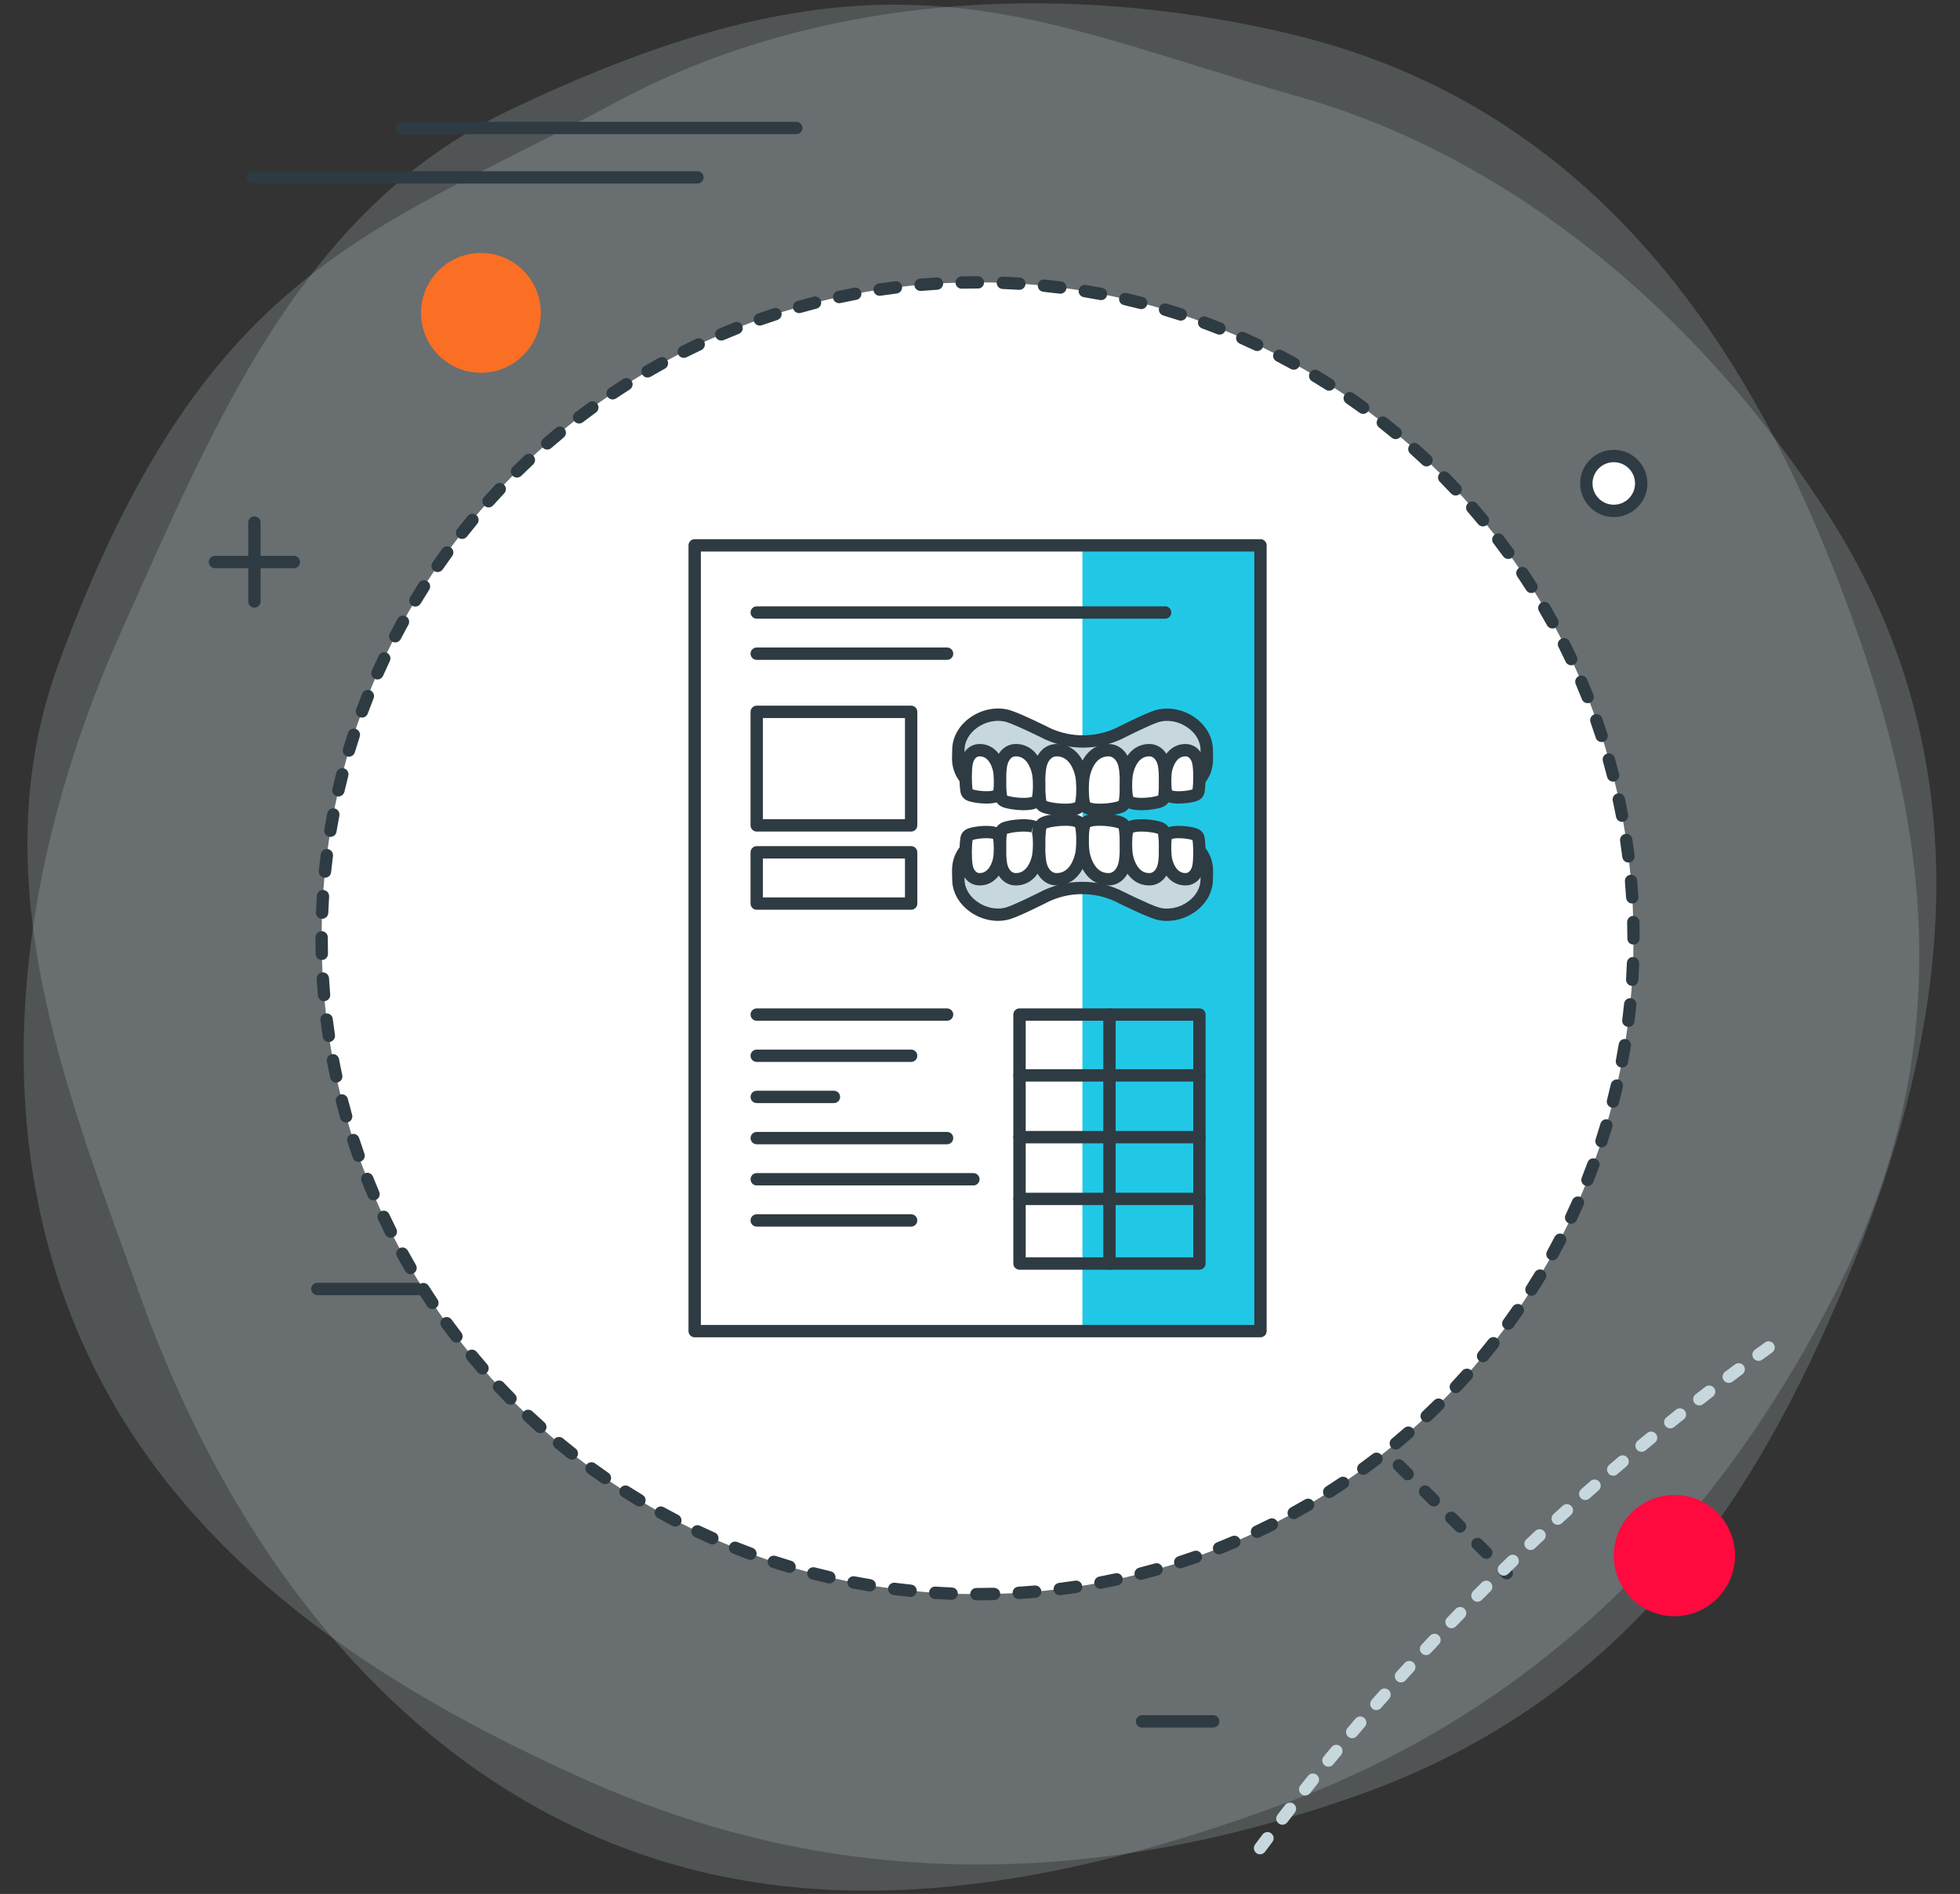 <?xml version="1.0" encoding="utf-8"?>
<!-- Generator: Adobe Illustrator 22.0.0, SVG Export Plug-In . SVG Version: 6.00 Build 0)  -->
<svg version="1.1" id="Vrstva_1" xmlns="http://www.w3.org/2000/svg" xmlns:xlink="http://www.w3.org/1999/xlink" x="0px" y="0px"
	 viewBox="0 0 238 230" style="enable-background:new 0 0 238 230;" xml:space="preserve">
<rect x="0" y="0" width="238" height="230" fill="#333333" stroke="none"/>
<g>
	<g>
		<g style="opacity:0.201;">
			<g>
				<path style="fill-rule:evenodd;clip-rule:evenodd;fill:#C6D8DE;" d="M223.606,155.528
					c16.023-32.264,9.111-61.657-1.828-88.596c-12.204-30.051-31.752-54.836-64.941-62.767
					c-29.974-7.163-59.383-3.89-81.689,8.069C44.594,28.614,24.807,32.611,7.169,80.432
					c-9.639,26.131,0.812,51.973,10.152,77.749c11.18,30.861,31.21,56.306,59.256,66.539
					c25.45,9.287,52.667,4.098,78.711-5.452C186.684,207.759,208.75,185.438,223.606,155.528z"/>
			</g>
		</g>
		<g style="opacity:0.201;">
			<g>
				<path style="fill-rule:evenodd;clip-rule:evenodd;fill:#C6D8DE;" d="M164.84,218.028
					c33.96-12.018,49.45-37.94,60.339-64.897c12.147-30.076,15.357-61.478-2.958-90.269
					c-16.542-26.002-39.941-44.118-64.283-51.053C124.6,2.314,107.608-8.584,61.664,13.483
					C36.558,25.542,26.081,51.373,14.851,76.384c-13.447,29.944-16.768,62.155-3.749,89.022
					c11.815,24.378,34.974,39.592,60.319,50.858C101.98,229.844,133.358,229.17,164.84,218.028z"/>
			</g>
		</g>
		<g>
			<g>
				<path style="fill-rule:evenodd;clip-rule:evenodd;fill:#FA6F23;" d="M58.398,45.267c4.014,0,7.272-3.26,7.272-7.273
					c0-4.015-3.259-7.274-7.272-7.274c-4.016,0-7.274,3.26-7.274,7.274C51.123,42.007,54.382,45.267,58.398,45.267
					z"/>
			</g>
		</g>
		<g>
			<g>
				<path style="fill-rule:evenodd;clip-rule:evenodd;fill:#FF093E;" d="M203.321,196.271c4.064,0,7.362-3.299,7.362-7.362
					c0-4.064-3.298-7.362-7.362-7.362c-4.064,0-7.361,3.299-7.361,7.362
					C195.959,192.973,199.257,196.271,203.321,196.271z"/>
			</g>
		</g>
		<g>
			<g>
				<path style="fill-rule:evenodd;clip-rule:evenodd;fill:#FFFFFF;" d="M195.959,62.042c1.839,0,3.331-1.493,3.331-3.333
					c0-1.838-1.492-3.332-3.331-3.332c-1.84,0-3.332,1.494-3.332,3.332C192.627,60.549,194.119,62.042,195.959,62.042z"
					/>
			</g>
		</g>
		<g>
			<g>
				<path style="fill:#2E3B42;" d="M195.959,54.627c2.25,0,4.081,1.831,4.081,4.082c0,2.252-1.831,4.083-4.081,4.083
					c-2.251,0-4.082-1.831-4.082-4.083C191.877,56.458,193.708,54.627,195.959,54.627z M195.959,61.292
					c1.423,0,2.581-1.159,2.581-2.583c0-1.424-1.158-2.582-2.581-2.582c-1.424,0-2.582,1.158-2.582,2.582
					C193.377,60.133,194.536,61.292,195.959,61.292z"/>
			</g>
		</g>
		<g>
			<g>
				<path style="fill:#2E3B42;" d="M38.539,155.78h23.951c0.414,0,0.75,0.336,0.75,0.75c0,0.414-0.336,0.75-0.75,0.75
					H38.539c-0.414,0-0.75-0.336-0.75-0.75C37.789,156.116,38.125,155.78,38.539,155.78z"/>
			</g>
		</g>
		<g>
			<g>
				<path style="fill:#2E3B42;" d="M30.683,20.792h54c0.414,0,0.75,0.336,0.75,0.75c0,0.414-0.336,0.75-0.75,0.75h-54
					c-0.414,0-0.75-0.336-0.75-0.75C29.933,21.128,30.269,20.792,30.683,20.792z"/>
			</g>
		</g>
		<g>
			<g>
				<path style="fill:#2E3B42;" d="M48.683,14.792h48c0.414,0,0.75,0.336,0.75,0.75c0,0.414-0.336,0.75-0.75,0.75h-48
					c-0.414,0-0.75-0.336-0.75-0.75C47.933,15.128,48.269,14.792,48.683,14.792z"/>
			</g>
		</g>
		<g>
			<g>
				<path style="fill:#2E3B42;" d="M138.683,208.292h8.632c0.414,0,0.75,0.336,0.75,0.75c0,0.414-0.336,0.75-0.75,0.75h-8.632
					c-0.414,0-0.75-0.336-0.75-0.75C137.933,208.628,138.269,208.292,138.683,208.292z"/>
			</g>
		</g>
		<g>
			<path style="fill:#2E3B42;" d="M35.683,67.5h-4.04v-4.041c0-0.414-0.336-0.75-0.75-0.75s-0.75,0.336-0.75,0.75v4.041H26.1
				c-0.414,0-0.75,0.336-0.75,0.75c0,0.414,0.336,0.75,0.75,0.75h4.043v4.042c0,0.414,0.336,0.75,0.75,0.75
				s0.75-0.336,0.75-0.75v-4.042h4.04c0.414,0,0.75-0.336,0.75-0.75C36.433,67.836,36.097,67.5,35.683,67.5z"/>
		</g>
		<g>
			<path style="fill:#2E3B42;" d="M182.431,191.578l-0.367-0.367c-0.293-0.293-0.293-0.768,0-1.061s0.768-0.293,1.061,0
				l0.367,0.367c0.293,0.293,0.293,0.768,0,1.06c-0.146,0.146-0.338,0.22-0.53,0.22
				C182.769,191.798,182.578,191.725,182.431,191.578z M179.943,189.09l-1.06-1.061c-0.293-0.293-0.293-0.768,0-1.06
				c0.293-0.293,0.767-0.293,1.06,0l1.061,1.06c0.293,0.293,0.293,0.768,0,1.061
				c-0.146,0.146-0.338,0.22-0.53,0.22C180.281,189.31,180.09,189.236,179.943,189.09z M176.762,185.907
				l-1.061-1.06c-0.293-0.293-0.293-0.768,0-1.06c0.293-0.293,0.768-0.293,1.061,0l1.06,1.06
				c0.293,0.293,0.293,0.768,0,1.06c-0.146,0.146-0.338,0.22-0.53,0.22
				C177.1,186.127,176.908,186.054,176.762,185.907z M173.58,182.726l-1.06-1.06c-0.293-0.293-0.293-0.768,0-1.061
				s0.768-0.293,1.06,0l1.061,1.061c0.293,0.293,0.293,0.767,0,1.06c-0.146,0.146-0.338,0.22-0.53,0.22
				S173.726,182.872,173.58,182.726z M170.397,179.544l-1.06-1.062c-0.293-0.293-0.293-0.768,0-1.06
				c0.294-0.293,0.768-0.293,1.06,0l1.061,1.062c0.293,0.293,0.293,0.769,0,1.061
				c-0.146,0.146-0.339,0.22-0.53,0.22C170.735,179.764,170.544,179.69,170.397,179.544z"/>
		</g>
		<g>
			<g>
				<path style="fill:#C6D8DE;" d="M152.559,225.035c-0.332-0.247-0.401-0.717-0.155-1.05l0.9-1.205
					c0.248-0.33,0.717-0.399,1.05-0.149c0.331,0.249,0.399,0.719,0.149,1.05l-0.895,1.199
					c-0.147,0.198-0.374,0.303-0.604,0.303C152.85,225.183,152.694,225.135,152.559,225.035z M155.262,221.436
					c-0.328-0.252-0.39-0.724-0.138-1.052l0.919-1.19c0.252-0.326,0.724-0.386,1.053-0.133
					c0.327,0.254,0.387,0.725,0.133,1.053l-0.915,1.185c-0.147,0.192-0.37,0.293-0.596,0.293
					C155.558,221.591,155.398,221.54,155.262,221.436z M158.021,217.881c-0.325-0.258-0.379-0.73-0.122-1.054
					l0.938-1.177c0.261-0.324,0.733-0.375,1.055-0.115c0.322,0.259,0.374,0.731,0.115,1.055l-0.933,1.169
					c-0.148,0.186-0.367,0.284-0.589,0.284C158.323,218.043,158.159,217.99,158.021,217.881z M160.838,214.37
					c-0.32-0.263-0.367-0.735-0.104-1.056l0.956-1.16c0.266-0.319,0.737-0.363,1.057-0.1
					c0.318,0.265,0.363,0.737,0.1,1.057l-0.952,1.154c-0.148,0.181-0.363,0.275-0.58,0.275
					C161.145,214.54,160.977,214.484,160.838,214.37z M163.71,210.905c-0.316-0.268-0.355-0.74-0.088-1.057
					c0.324-0.384,0.649-0.766,0.976-1.146c0.27-0.314,0.742-0.35,1.058-0.081
					c0.315,0.27,0.351,0.743,0.081,1.058c-0.324,0.378-0.647,0.758-0.97,1.138
					c-0.148,0.176-0.359,0.266-0.572,0.266C164.022,211.083,163.85,211.024,163.71,210.905z M166.636,207.486
					c-0.311-0.273-0.343-0.747-0.07-1.059c0.33-0.377,0.661-0.755,0.995-1.13
					c0.273-0.31,0.749-0.337,1.059-0.062c0.31,0.274,0.338,0.749,0.062,1.059
					c-0.33,0.373-0.659,0.747-0.987,1.122c-0.148,0.169-0.356,0.256-0.565,0.256
					C166.954,207.671,166.778,207.609,166.636,207.486z M169.616,204.114c-0.307-0.277-0.331-0.752-0.054-1.06
					c0.336-0.372,0.673-0.743,1.012-1.114c0.279-0.304,0.753-0.324,1.06-0.047
					c0.305,0.28,0.326,0.755,0.047,1.06c-0.337,0.367-0.672,0.736-1.006,1.107
					c-0.148,0.164-0.351,0.247-0.557,0.247C169.939,204.308,169.76,204.244,169.616,204.114z M172.651,200.791
					c-0.303-0.282-0.319-0.757-0.036-1.06l1.028-1.097c0.286-0.302,0.76-0.316,1.061-0.031
					c0.302,0.285,0.315,0.76,0.031,1.061l-1.023,1.091c-0.148,0.158-0.349,0.238-0.549,0.238
					C172.979,200.993,172.796,200.927,172.651,200.791z M175.74,197.517c-0.299-0.287-0.309-0.762-0.021-1.06
					c0.348-0.362,0.696-0.724,1.048-1.082c0.289-0.297,0.766-0.301,1.061-0.012c0.296,0.29,0.302,0.765,0.012,1.06
					c-0.348,0.356-0.694,0.714-1.04,1.072c-0.146,0.153-0.344,0.231-0.54,0.231
					C176.072,197.727,175.885,197.657,175.74,197.517z M178.878,194.293c-0.293-0.293-0.295-0.768-0.003-1.062
					l1.063-1.063c0.293-0.292,0.767-0.289,1.062,0.003c0.292,0.294,0.29,0.769-0.003,1.062l-1.058,1.058
					c-0.147,0.146-0.34,0.221-0.532,0.221C179.216,194.511,179.024,194.439,178.878,194.293z M182.067,191.118
					c-0.288-0.298-0.282-0.772,0.015-1.062l1.079-1.045c0.297-0.287,0.771-0.28,1.06,0.018
					c0.288,0.298,0.28,0.772-0.018,1.061l-1.075,1.043c-0.146,0.142-0.335,0.212-0.523,0.212
					C182.41,191.345,182.215,191.269,182.067,191.118z M185.308,187.995c-0.284-0.301-0.271-0.776,0.031-1.06
					l1.097-1.028c0.302-0.283,0.777-0.267,1.06,0.036c0.283,0.303,0.267,0.777-0.036,1.06l-1.091,1.024
					c-0.144,0.137-0.33,0.204-0.515,0.204C185.655,188.231,185.456,188.151,185.308,187.995z M188.597,184.925
					c-0.279-0.307-0.258-0.78,0.048-1.06l1.113-1.011c0.308-0.277,0.782-0.257,1.059,0.053
					c0.278,0.307,0.255,0.781-0.053,1.059l-1.107,1.007c-0.145,0.132-0.325,0.196-0.506,0.196
					C188.948,185.169,188.745,185.087,188.597,184.925z M191.935,181.907c-0.274-0.31-0.246-0.784,0.065-1.058
					l1.129-0.994c0.311-0.272,0.784-0.241,1.059,0.07c0.272,0.311,0.241,0.785-0.07,1.059l-1.123,0.988
					c-0.143,0.126-0.32,0.189-0.497,0.189C192.29,182.16,192.084,182.074,191.935,181.907z M195.321,178.944
					c-0.27-0.315-0.233-0.788,0.082-1.057l1.143-0.976c0.314-0.266,0.788-0.229,1.058,0.087
					c0.268,0.315,0.229,0.789-0.087,1.058l-1.14,0.97c-0.141,0.121-0.315,0.181-0.487,0.181
					C195.679,179.206,195.469,179.117,195.321,178.944z M198.755,176.033c-0.265-0.318-0.221-0.791,0.099-1.056
					l1.16-0.958c0.319-0.261,0.791-0.216,1.056,0.104c0.263,0.32,0.216,0.793-0.104,1.056l-1.154,0.952
					c-0.14,0.116-0.31,0.173-0.478,0.173C199.117,176.305,198.903,176.212,198.755,176.033z M202.233,173.18
					c-0.26-0.322-0.209-0.795,0.114-1.054l1.175-0.94c0.323-0.257,0.795-0.204,1.054,0.12
					c0.258,0.324,0.204,0.796-0.12,1.054l-1.169,0.934c-0.138,0.112-0.305,0.166-0.47,0.166
					C202.599,173.46,202.381,173.364,202.233,173.18z M205.757,170.38c-0.255-0.327-0.195-0.798,0.132-1.052
					c0.396-0.308,0.792-0.614,1.191-0.921c0.327-0.251,0.798-0.188,1.052,0.14
					c0.252,0.328,0.189,0.799-0.14,1.052l-1.184,0.913c-0.137,0.106-0.299,0.158-0.459,0.158
					C206.126,170.67,205.904,170.57,205.757,170.38z M209.323,167.639c-0.249-0.331-0.183-0.801,0.148-1.05
					c0.4-0.303,0.803-0.604,1.205-0.902c0.334-0.247,0.803-0.177,1.05,0.155c0.246,0.333,0.177,0.803-0.155,1.05
					c-0.4,0.297-0.799,0.596-1.197,0.895c-0.135,0.102-0.294,0.151-0.45,0.151
					C209.696,167.938,209.471,167.834,209.323,167.639z M212.933,164.955c-0.244-0.335-0.17-0.805,0.165-1.048
					l1.218-0.881c0.338-0.243,0.806-0.165,1.047,0.17c0.242,0.336,0.166,0.805-0.17,1.047l-1.212,0.877
					c-0.134,0.097-0.288,0.144-0.44,0.144C213.308,165.264,213.08,165.156,212.933,164.955z"/>
			</g>
		</g>
	</g>
	<g>
		<g>
			<g>
				<path style="fill-rule:evenodd;clip-rule:evenodd;fill:#FFFFFF;" d="M118.705,193.589
					c43.959,0,79.65-35.691,79.65-79.65c0-43.961-35.691-79.652-79.65-79.652
					c-43.961,0-79.651,35.691-79.651,79.652C39.054,157.898,74.744,193.589,118.705,193.589z"/>
			</g>
			<g>
				<path style="fill:#2E3B42;" d="M118.706,194.339h-0.143c-0.414,0-0.75-0.336-0.75-0.75s0.336-0.75,0.75-0.75h0.143
					c0.664,0,1.324-0.008,1.983-0.024c0.42,0.019,0.758,0.317,0.769,0.731c0.01,0.414-0.317,0.758-0.731,0.769
					C120.055,194.331,119.381,194.339,118.706,194.339z M115.562,194.277c-0.01,0-0.02,0-0.03-0.001
					c-0.674-0.026-1.347-0.06-2.017-0.103c-0.414-0.025-0.727-0.382-0.701-0.795
					c0.026-0.413,0.377-0.751,0.796-0.701c0.658,0.041,1.319,0.075,1.981,0.102
					c0.414,0.016,0.736,0.364,0.72,0.778C116.295,193.961,115.962,194.277,115.562,194.277z M123.704,194.185
					c-0.393,0-0.724-0.307-0.748-0.704c-0.025-0.413,0.29-0.769,0.703-0.795c0.66-0.04,1.319-0.09,1.977-0.146
					c0.412-0.034,0.775,0.271,0.811,0.683s-0.27,0.775-0.683,0.811c-0.669,0.059-1.34,0.108-2.014,0.15
					C123.735,194.185,123.72,194.185,123.704,194.185z M110.573,193.928c-0.025,0-0.051-0.001-0.077-0.004
					c-0.672-0.068-1.341-0.144-2.007-0.23c-0.411-0.053-0.702-0.428-0.649-0.839
					c0.052-0.412,0.428-0.7,0.839-0.649c0.654,0.083,1.31,0.159,1.969,0.226
					c0.412,0.042,0.712,0.409,0.67,0.821C111.279,193.64,110.954,193.928,110.573,193.928z M128.685,193.719
					c-0.373,0-0.695-0.277-0.743-0.657c-0.052-0.41,0.24-0.785,0.651-0.837c0.656-0.082,1.312-0.172,1.963-0.271
					c0.411-0.066,0.792,0.22,0.854,0.629c0.062,0.409-0.22,0.792-0.629,0.854c-0.665,0.101-1.332,0.192-2.002,0.276
					C128.747,193.717,128.716,193.719,128.685,193.719z M105.614,193.266c-0.041,0-0.082-0.003-0.123-0.01
					c-0.665-0.11-1.328-0.229-1.988-0.355c-0.407-0.077-0.674-0.471-0.596-0.877
					c0.078-0.407,0.474-0.678,0.877-0.596c0.648,0.123,1.299,0.239,1.952,0.348
					c0.409,0.068,0.685,0.454,0.617,0.863C106.293,193.006,105.975,193.266,105.614,193.266z M133.625,192.941
					c-0.352,0-0.667-0.25-0.735-0.609c-0.078-0.407,0.19-0.8,0.596-0.877c0.65-0.124,1.298-0.256,1.943-0.396
					c0.406-0.079,0.805,0.17,0.892,0.575s-0.17,0.804-0.575,0.892c-0.657,0.142-1.316,0.275-1.978,0.401
					C133.719,192.938,133.672,192.941,133.625,192.941z M100.707,192.293c-0.056,0-0.113-0.006-0.17-0.019
					c-0.657-0.152-1.31-0.312-1.961-0.479c-0.401-0.103-0.643-0.513-0.54-0.913
					c0.103-0.402,0.512-0.639,0.914-0.54c0.639,0.165,1.282,0.321,1.927,0.472c0.403,0.094,0.654,0.497,0.56,0.9
					C101.357,192.06,101.048,192.293,100.707,192.293z M138.508,191.853c-0.334,0-0.639-0.225-0.726-0.564
					c-0.102-0.401,0.139-0.81,0.54-0.913c0.642-0.164,1.28-0.337,1.913-0.517
					c0.402-0.112,0.814,0.119,0.927,0.517c0.113,0.398-0.118,0.814-0.517,0.927
					c-0.646,0.184-1.297,0.358-1.95,0.526C138.633,191.846,138.57,191.853,138.508,191.853z M95.872,191.012
					c-0.071,0-0.144-0.01-0.215-0.031c-0.646-0.193-1.289-0.395-1.928-0.604c-0.394-0.129-0.609-0.552-0.48-0.946
					c0.129-0.394,0.554-0.607,0.946-0.479c0.627,0.205,1.258,0.402,1.892,0.592
					c0.397,0.119,0.623,0.537,0.504,0.934C96.493,190.802,96.195,191.012,95.872,191.012z M143.314,190.458
					c-0.316,0-0.61-0.201-0.713-0.519c-0.128-0.394,0.087-0.816,0.481-0.944c0.632-0.205,1.259-0.418,1.883-0.639
					c0.393-0.138,0.819,0.067,0.957,0.457c0.138,0.391-0.066,0.819-0.457,0.957c-0.636,0.225-1.276,0.441-1.92,0.65
					C143.468,190.446,143.39,190.458,143.314,190.458z M91.127,189.428c-0.086,0-0.174-0.015-0.26-0.047
					c-0.632-0.233-1.261-0.475-1.886-0.725c-0.385-0.153-0.572-0.59-0.419-0.975
					c0.154-0.384,0.592-0.574,0.975-0.418c0.613,0.244,1.23,0.481,1.851,0.711
					c0.388,0.144,0.587,0.575,0.443,0.963C91.718,189.24,91.432,189.428,91.127,189.428z M148.033,188.757
					c-0.298,0-0.58-0.179-0.697-0.474c-0.152-0.385,0.035-0.82,0.421-0.974c0.616-0.244,1.23-0.497,1.838-0.757
					c0.379-0.158,0.821,0.015,0.984,0.397c0.162,0.381-0.016,0.821-0.397,0.984
					c-0.62,0.264-1.245,0.52-1.873,0.77C148.219,188.74,148.126,188.757,148.033,188.757z M86.499,187.55
					c-0.102,0-0.205-0.021-0.304-0.065c-0.614-0.273-1.224-0.553-1.83-0.84c-0.374-0.177-0.534-0.624-0.357-0.998
					c0.177-0.375,0.624-0.534,0.999-0.357c0.595,0.281,1.194,0.557,1.798,0.824c0.378,0.168,0.549,0.611,0.381,0.99
					C87.061,187.384,86.787,187.55,86.499,187.55z M152.635,186.761c-0.281,0-0.551-0.158-0.679-0.43
					c-0.178-0.374-0.018-0.821,0.357-0.998c0.6-0.284,1.194-0.574,1.785-0.872
					c0.37-0.188,0.821-0.038,1.008,0.332s0.037,0.821-0.332,1.008c-0.603,0.304-1.209,0.6-1.82,0.888
					C152.851,186.737,152.741,186.761,152.635,186.761z M82.003,185.385c-0.117,0-0.235-0.027-0.346-0.085
					c-0.597-0.31-1.189-0.628-1.776-0.953c-0.362-0.201-0.494-0.657-0.293-1.02
					c0.201-0.362,0.657-0.492,1.02-0.293c0.577,0.319,1.157,0.631,1.742,0.935
					c0.368,0.191,0.51,0.644,0.319,1.012C82.535,185.238,82.273,185.385,82.003,185.385z M157.097,184.481
					c-0.265,0-0.52-0.14-0.657-0.388c-0.2-0.362-0.068-0.819,0.294-1.019c0.58-0.32,1.156-0.647,1.727-0.981
					c0.359-0.21,0.817-0.088,1.026,0.269c0.209,0.357,0.089,0.817-0.269,1.026c-0.582,0.34-1.168,0.673-1.76,0.999
					C157.343,184.45,157.219,184.481,157.097,184.481z M77.649,182.943c-0.132,0-0.266-0.034-0.387-0.107
					c-0.576-0.348-1.147-0.702-1.714-1.065c-0.349-0.223-0.451-0.686-0.228-1.035
					c0.223-0.351,0.688-0.451,1.036-0.229c0.556,0.354,1.116,0.703,1.681,1.043
					c0.354,0.214,0.469,0.675,0.255,1.029C78.151,182.815,77.903,182.943,77.649,182.943z M161.405,181.923
					c-0.248,0-0.49-0.122-0.634-0.347c-0.223-0.35-0.12-0.812,0.23-1.036c0.559-0.355,1.112-0.719,1.662-1.088
					c0.345-0.231,0.81-0.139,1.041,0.205s0.139,0.81-0.205,1.041c-0.56,0.375-1.123,0.744-1.691,1.107
					C161.683,181.885,161.543,181.923,161.405,181.923z M73.455,180.23c-0.147,0-0.296-0.043-0.427-0.134
					c-0.553-0.383-1.101-0.772-1.644-1.169c-0.335-0.244-0.408-0.713-0.164-1.048
					c0.243-0.335,0.713-0.409,1.048-0.163c0.533,0.389,1.071,0.77,1.614,1.147
					c0.34,0.236,0.425,0.703,0.189,1.044C73.926,180.117,73.692,180.23,73.455,180.23z M165.542,179.102
					c-0.231,0-0.46-0.106-0.607-0.309c-0.243-0.334-0.17-0.804,0.165-1.048c0.535-0.39,1.065-0.786,1.589-1.188
					c0.329-0.251,0.801-0.188,1.052,0.14c0.252,0.329,0.19,0.8-0.14,1.052c-0.534,0.408-1.073,0.812-1.618,1.21
					C165.85,179.055,165.695,179.102,165.542,179.102z M69.436,177.26c-0.163,0-0.327-0.053-0.465-0.162
					c-0.528-0.417-1.051-0.84-1.568-1.27c-0.319-0.265-0.363-0.737-0.098-1.057
					c0.264-0.319,0.738-0.361,1.056-0.098c0.508,0.422,1.022,0.837,1.54,1.248c0.325,0.257,0.38,0.729,0.123,1.053
					C69.877,177.162,69.657,177.26,69.436,177.26z M169.493,176.029c-0.215,0-0.429-0.093-0.577-0.272
					c-0.265-0.318-0.221-0.792,0.099-1.056c0.509-0.422,1.013-0.851,1.511-1.285
					c0.312-0.272,0.785-0.24,1.059,0.072c0.273,0.312,0.239,0.786-0.072,1.059
					c-0.508,0.442-1.022,0.879-1.54,1.309C169.832,175.973,169.662,176.029,169.493,176.029z M65.61,174.042
					c-0.178,0-0.357-0.064-0.5-0.191c-0.501-0.449-0.998-0.905-1.487-1.366c-0.302-0.284-0.316-0.759-0.032-1.06
					c0.285-0.303,0.759-0.316,1.06-0.032c0.481,0.453,0.967,0.899,1.46,1.341c0.309,0.276,0.335,0.751,0.058,1.059
					C66.021,173.958,65.816,174.042,65.61,174.042z M173.243,172.717c-0.199,0-0.399-0.079-0.547-0.236
					c-0.283-0.302-0.269-0.776,0.033-1.06c0.481-0.452,0.957-0.91,1.426-1.375c0.294-0.292,0.769-0.29,1.06,0.004
					s0.29,0.769-0.004,1.06c-0.478,0.475-0.964,0.942-1.455,1.404C173.612,172.649,173.428,172.717,173.243,172.717
					z M61.99,170.591c-0.194,0-0.388-0.075-0.535-0.224c-0.472-0.48-0.939-0.965-1.399-1.455
					c-0.283-0.303-0.269-0.777,0.034-1.06c0.301-0.282,0.776-0.269,1.06,0.033
					c0.453,0.482,0.911,0.959,1.375,1.43c0.29,0.295,0.287,0.77-0.008,1.06
					C62.37,170.519,62.18,170.591,61.99,170.591z M176.778,169.179c-0.184,0-0.368-0.067-0.513-0.203
					c-0.303-0.283-0.317-0.758-0.034-1.06c0.452-0.482,0.897-0.97,1.338-1.463
					c0.276-0.31,0.749-0.335,1.06-0.06c0.309,0.276,0.335,0.751,0.06,1.06c-0.448,0.501-0.903,0.998-1.363,1.488
					C177.178,169.1,176.978,169.179,176.778,169.179z M58.591,166.919c-0.209,0-0.418-0.087-0.566-0.258
					c-0.442-0.508-0.878-1.022-1.308-1.541c-0.264-0.319-0.219-0.792,0.101-1.056
					c0.319-0.263,0.791-0.219,1.056,0.101c0.421,0.51,0.849,1.014,1.282,1.512
					c0.272,0.311,0.239,0.786-0.073,1.058C58.941,166.858,58.765,166.919,58.591,166.919z M180.086,165.428
					c-0.169,0-0.338-0.057-0.477-0.172c-0.319-0.264-0.364-0.737-0.101-1.056c0.421-0.51,0.836-1.023,1.244-1.543
					c0.257-0.323,0.728-0.381,1.054-0.126c0.325,0.256,0.382,0.728,0.126,1.054
					c-0.416,0.529-0.839,1.053-1.268,1.57C180.516,165.335,180.302,165.428,180.086,165.428z M55.426,163.043
					c-0.226,0-0.448-0.102-0.596-0.294c-0.409-0.535-0.812-1.075-1.208-1.62c-0.244-0.335-0.169-0.805,0.166-1.048
					c0.336-0.242,0.805-0.169,1.047,0.165c0.389,0.535,0.785,1.065,1.187,1.591c0.252,0.329,0.189,0.8-0.14,1.052
					C55.745,162.992,55.585,163.043,55.426,163.043z M183.149,161.48c-0.152,0-0.308-0.047-0.44-0.144
					c-0.335-0.244-0.409-0.713-0.165-1.048c0.388-0.533,0.77-1.072,1.145-1.615
					c0.235-0.34,0.701-0.428,1.043-0.191c0.341,0.235,0.427,0.702,0.191,1.043
					c-0.383,0.555-0.771,1.103-1.167,1.647C183.61,161.372,183.382,161.48,183.149,161.48z M52.508,158.974
					c-0.241,0-0.478-0.116-0.623-0.332c-0.376-0.559-0.744-1.124-1.106-1.693c-0.222-0.35-0.118-0.814,0.231-1.035
					s0.812-0.119,1.035,0.231c0.355,0.56,0.717,1.113,1.085,1.662c0.231,0.344,0.139,0.81-0.205,1.041
					C52.797,158.933,52.652,158.974,52.508,158.974z M185.962,157.351c-0.138,0-0.277-0.038-0.401-0.117
					c-0.35-0.223-0.453-0.686-0.231-1.035c0.353-0.557,0.701-1.117,1.04-1.683
					c0.212-0.355,0.671-0.472,1.029-0.258c0.355,0.214,0.471,0.674,0.258,1.029
					c-0.347,0.577-0.7,1.149-1.062,1.716C186.453,157.227,186.21,157.351,185.962,157.351z M49.851,154.73
					c-0.258,0-0.509-0.133-0.648-0.372c-0.339-0.583-0.672-1.169-0.998-1.761c-0.2-0.363-0.067-0.819,0.296-1.019
					c0.363-0.197,0.819-0.067,1.019,0.296c0.319,0.58,0.645,1.156,0.979,1.728c0.208,0.358,0.087,0.817-0.27,1.025
					C50.109,154.696,49.979,154.73,49.851,154.73z M188.509,153.055c-0.122,0-0.246-0.03-0.361-0.094
					c-0.362-0.2-0.494-0.656-0.294-1.019c0.317-0.576,0.628-1.157,0.932-1.743
					c0.191-0.367,0.643-0.51,1.011-0.321c0.368,0.19,0.512,0.644,0.321,1.011
					c-0.31,0.598-0.626,1.19-0.951,1.778C189.029,152.915,188.773,153.055,188.509,153.055z M47.463,150.322
					c-0.275,0-0.539-0.151-0.671-0.414c-0.302-0.602-0.597-1.209-0.885-1.82c-0.176-0.375-0.015-0.822,0.359-0.998
					c0.377-0.178,0.822-0.016,0.998,0.359c0.282,0.6,0.572,1.195,0.868,1.787
					c0.185,0.37,0.036,0.82-0.334,1.006C47.691,150.297,47.576,150.322,47.463,150.322z M190.779,148.61
					c-0.106,0-0.216-0.022-0.319-0.071c-0.374-0.177-0.535-0.624-0.358-0.999c0.281-0.595,0.555-1.194,0.822-1.799
					c0.168-0.38,0.612-0.55,0.989-0.382c0.379,0.167,0.55,0.61,0.382,0.989
					c-0.272,0.614-0.551,1.226-0.836,1.832C191.331,148.451,191.061,148.61,190.779,148.61z M45.358,145.773
					c-0.292,0-0.569-0.171-0.69-0.456c-0.264-0.621-0.52-1.246-0.769-1.875c-0.152-0.385,0.037-0.82,0.422-0.973
					c0.384-0.153,0.82,0.036,0.973,0.422c0.244,0.617,0.495,1.23,0.753,1.838
					c0.162,0.382-0.015,0.822-0.397,0.984C45.555,145.753,45.456,145.773,45.358,145.773z M192.766,144.035
					c-0.093,0-0.186-0.017-0.277-0.053c-0.385-0.153-0.572-0.59-0.42-0.975c0.244-0.612,0.479-1.23,0.708-1.852
					c0.143-0.388,0.571-0.589,0.963-0.445c0.389,0.143,0.588,0.573,0.445,0.963
					c-0.232,0.634-0.474,1.263-0.722,1.889C193.346,143.856,193.064,144.035,192.766,144.035z M43.544,141.097
					c-0.31,0-0.599-0.192-0.708-0.501c-0.224-0.636-0.44-1.276-0.648-1.92c-0.128-0.395,0.088-0.817,0.482-0.945
					c0.397-0.126,0.817,0.089,0.944,0.482c0.205,0.632,0.417,1.261,0.637,1.885
					c0.138,0.391-0.068,0.819-0.459,0.956C43.71,141.083,43.627,141.097,43.544,141.097z M194.465,139.33
					c-0.077,0-0.155-0.012-0.231-0.037c-0.395-0.128-0.61-0.551-0.481-0.944c0.204-0.628,0.4-1.259,0.589-1.894
					c0.117-0.397,0.532-0.625,0.933-0.505c0.397,0.118,0.623,0.535,0.505,0.933
					c-0.192,0.646-0.393,1.289-0.601,1.929C195.075,139.129,194.781,139.33,194.465,139.33z M42.032,136.321
					c-0.327,0-0.628-0.216-0.721-0.546c-0.183-0.646-0.357-1.298-0.524-1.951
					c-0.102-0.401,0.14-0.81,0.541-0.912c0.402-0.102,0.81,0.141,0.912,0.541
					c0.164,0.642,0.335,1.279,0.514,1.914c0.113,0.398-0.119,0.814-0.518,0.926
					C42.168,136.312,42.1,136.321,42.032,136.321z M195.862,134.526c-0.062,0-0.125-0.008-0.188-0.023
					c-0.401-0.103-0.643-0.513-0.54-0.913c0.165-0.64,0.321-1.281,0.469-1.927
					c0.094-0.403,0.494-0.652,0.899-0.564c0.403,0.093,0.655,0.495,0.564,0.899
					c-0.151,0.657-0.311,1.312-0.478,1.964C196.501,134.302,196.196,134.526,195.862,134.526z M40.827,131.466
					c-0.346,0-0.657-0.24-0.733-0.592c-0.141-0.657-0.274-1.317-0.399-1.981c-0.076-0.407,0.192-0.799,0.599-0.876
					c0.408-0.079,0.799,0.191,0.876,0.599c0.122,0.65,0.252,1.299,0.392,1.942
					c0.087,0.405-0.17,0.804-0.575,0.892C40.933,131.461,40.879,131.466,40.827,131.466z M196.952,129.644
					c-0.047,0-0.094-0.004-0.141-0.013c-0.407-0.077-0.675-0.47-0.598-0.877c0.123-0.648,0.238-1.3,0.346-1.953
					c0.067-0.408,0.445-0.686,0.862-0.618c0.408,0.067,0.685,0.453,0.618,0.862
					c-0.109,0.665-0.227,1.328-0.352,1.988C197.62,129.394,197.306,129.644,196.952,129.644z M39.931,126.544
					c-0.365,0-0.685-0.267-0.741-0.639c-0.1-0.665-0.191-1.332-0.273-2.002c-0.051-0.411,0.241-0.785,0.652-0.836
					c0.414-0.048,0.786,0.241,0.836,0.652c0.082,0.656,0.171,1.312,0.269,1.963
					c0.061,0.41-0.221,0.792-0.63,0.854C40.006,126.541,39.968,126.544,39.931,126.544z M197.731,124.703
					c-0.031,0-0.062-0.002-0.095-0.006c-0.411-0.052-0.702-0.427-0.65-0.838c0.082-0.653,0.156-1.31,0.223-1.97
					c0.04-0.412,0.416-0.718,0.82-0.672c0.412,0.041,0.713,0.408,0.672,0.82c-0.066,0.673-0.143,1.342-0.227,2.009
					C198.427,124.426,198.103,124.703,197.731,124.703z M39.348,121.578c-0.385,0-0.712-0.295-0.746-0.685
					c-0.058-0.67-0.107-1.341-0.148-2.015c-0.025-0.414,0.29-0.769,0.703-0.795
					c0.42-0.029,0.769,0.29,0.794,0.703c0.04,0.662,0.088,1.321,0.145,1.978c0.036,0.413-0.27,0.776-0.683,0.811
					C39.391,121.577,39.369,121.578,39.348,121.578z M198.199,119.724c-0.017,0-0.032,0-0.048-0.002
					c-0.414-0.025-0.728-0.382-0.701-0.795c0.041-0.658,0.074-1.318,0.1-1.98
					c0.015-0.413,0.316-0.759,0.777-0.721c0.414,0.016,0.737,0.363,0.721,0.777
					c-0.025,0.676-0.059,1.348-0.102,2.018C198.922,119.418,198.592,119.724,198.199,119.724z M39.076,116.582
					c-0.406,0-0.74-0.324-0.75-0.732c-0.015-0.636-0.022-1.272-0.022-1.911v-0.107c0-0.414,0.336-0.75,0.75-0.75
					s0.75,0.336,0.75,0.75v0.107c0,0.627,0.007,1.252,0.022,1.876c0.009,0.414-0.318,0.758-0.732,0.768
					C39.088,116.582,39.081,116.582,39.076,116.582z M198.356,114.706c-0.414,0-0.75-0.319-0.75-0.733v-0.034
					c0-0.651-0.008-1.3-0.024-1.948c-0.011-0.414,0.316-0.758,0.731-0.769c0.41,0.014,0.758,0.317,0.769,0.731
					c0.017,0.66,0.024,1.322,0.024,1.986C199.106,114.353,198.769,114.706,198.356,114.706z M39.114,111.58
					c-0.01,0-0.019,0-0.029-0.001c-0.414-0.016-0.737-0.365-0.721-0.778c0.026-0.675,0.06-1.347,0.103-2.018
					c0.026-0.413,0.38-0.73,0.796-0.701c0.414,0.026,0.727,0.382,0.701,0.796
					c-0.042,0.658-0.076,1.318-0.101,1.98C39.848,111.263,39.515,111.58,39.114,111.58z M198.202,109.723
					c-0.393,0-0.724-0.306-0.748-0.704c-0.04-0.662-0.09-1.32-0.145-1.978c-0.035-0.413,0.271-0.776,0.684-0.811
					c0.405-0.035,0.775,0.271,0.81,0.683c0.058,0.669,0.107,1.34,0.149,2.014c0.025,0.414-0.29,0.769-0.703,0.794
					C198.233,109.723,198.218,109.723,198.202,109.723z M39.462,106.59c-0.025,0-0.051-0.001-0.077-0.004
					c-0.412-0.042-0.712-0.41-0.67-0.822c0.068-0.671,0.144-1.34,0.229-2.007
					c0.052-0.411,0.422-0.703,0.838-0.65c0.411,0.052,0.702,0.427,0.65,0.838
					c-0.083,0.654-0.158,1.31-0.225,1.97C40.169,106.302,39.843,106.59,39.462,106.59z M197.739,104.743
					c-0.373,0-0.695-0.277-0.743-0.657c-0.082-0.658-0.172-1.312-0.271-1.964c-0.06-0.41,0.222-0.791,0.631-0.853
					c0.412-0.065,0.791,0.221,0.854,0.63c0.099,0.665,0.19,1.331,0.274,2.001
					c0.052,0.411-0.24,0.786-0.651,0.837C197.802,104.741,197.77,104.743,197.739,104.743z M40.122,101.632
					c-0.041,0-0.082-0.003-0.123-0.01c-0.409-0.067-0.685-0.453-0.618-0.862c0.11-0.666,0.229-1.329,0.354-1.989
					c0.078-0.408,0.471-0.672,0.877-0.596c0.407,0.078,0.674,0.471,0.596,0.877
					c-0.124,0.648-0.24,1.298-0.348,1.952C40.8,101.371,40.482,101.632,40.122,101.632z M196.964,99.801
					c-0.353,0-0.668-0.251-0.736-0.611c-0.122-0.65-0.254-1.298-0.394-1.943c-0.087-0.405,0.17-0.804,0.575-0.891
					c0.405-0.089,0.804,0.169,0.892,0.575c0.142,0.658,0.275,1.318,0.401,1.981
					c0.076,0.407-0.191,0.799-0.598,0.876C197.057,99.797,197.01,99.801,196.964,99.801z M41.092,96.724
					c-0.056,0-0.113-0.006-0.17-0.019c-0.403-0.093-0.655-0.496-0.561-0.9c0.152-0.657,0.311-1.31,0.479-1.961
					c0.104-0.401,0.511-0.642,0.914-0.54c0.401,0.103,0.643,0.512,0.54,0.914
					c-0.165,0.639-0.321,1.281-0.471,1.926C41.742,96.49,41.433,96.724,41.092,96.724z M195.877,94.918
					c-0.334,0-0.639-0.225-0.726-0.564c-0.164-0.642-0.337-1.28-0.516-1.915c-0.112-0.399,0.119-0.813,0.519-0.925
					c0.398-0.114,0.814,0.12,0.925,0.518c0.183,0.647,0.357,1.297,0.525,1.95c0.102,0.401-0.139,0.81-0.54,0.913
					C196.002,94.911,195.94,94.918,195.877,94.918z M42.371,91.889c-0.071,0-0.144-0.01-0.215-0.031
					c-0.397-0.119-0.623-0.537-0.504-0.934c0.193-0.646,0.395-1.289,0.603-1.928c0.128-0.394,0.554-0.609,0.945-0.48
					c0.394,0.128,0.609,0.552,0.48,0.945c-0.205,0.627-0.402,1.258-0.591,1.893
					C42.992,91.679,42.694,91.889,42.371,91.889z M194.485,90.114c-0.316,0-0.61-0.201-0.713-0.519
					c-0.205-0.631-0.418-1.26-0.639-1.883c-0.138-0.391,0.066-0.819,0.457-0.957c0.393-0.139,0.819,0.067,0.957,0.457
					c0.225,0.636,0.441,1.276,0.65,1.92c0.128,0.394-0.087,0.817-0.481,0.945
					C194.64,90.102,194.561,90.114,194.485,90.114z M43.953,87.143c-0.086,0-0.174-0.015-0.26-0.046
					c-0.389-0.144-0.587-0.575-0.444-0.963c0.234-0.632,0.475-1.261,0.724-1.886
					c0.153-0.386,0.593-0.571,0.974-0.419c0.385,0.153,0.573,0.589,0.419,0.974
					c-0.244,0.613-0.481,1.23-0.71,1.851C44.544,86.956,44.257,87.143,43.953,87.143z M192.787,85.393
					c-0.298,0-0.58-0.179-0.697-0.473c-0.244-0.617-0.496-1.23-0.756-1.839c-0.162-0.381,0.016-0.822,0.397-0.984
					c0.379-0.163,0.821,0.015,0.984,0.396c0.264,0.621,0.519,1.245,0.769,1.873
					c0.152,0.385-0.035,0.821-0.421,0.974C192.973,85.376,192.879,85.393,192.787,85.393z M45.829,82.515
					c-0.102,0-0.205-0.021-0.303-0.065c-0.379-0.168-0.55-0.611-0.382-0.989c0.272-0.614,0.551-1.225,0.838-1.831
					c0.177-0.375,0.624-0.535,0.999-0.357c0.374,0.177,0.534,0.624,0.357,0.999
					c-0.281,0.595-0.556,1.194-0.823,1.797C46.391,82.348,46.116,82.515,45.829,82.515z M190.794,80.791
					c-0.282,0-0.552-0.159-0.68-0.431c-0.282-0.599-0.572-1.194-0.87-1.785c-0.186-0.37-0.037-0.821,0.332-1.007
					c0.37-0.185,0.821-0.038,1.008,0.333c0.304,0.603,0.6,1.21,0.888,1.821
					c0.177,0.374,0.016,0.821-0.359,0.998C191.01,80.769,190.9,80.791,190.794,80.791z M47.99,78.018
					c-0.117,0-0.235-0.027-0.346-0.085c-0.367-0.191-0.51-0.644-0.319-1.012c0.31-0.597,0.628-1.189,0.953-1.776
					c0.201-0.363,0.658-0.493,1.019-0.293c0.363,0.2,0.494,0.657,0.293,1.019
					c-0.318,0.577-0.63,1.157-0.935,1.743C48.523,77.871,48.261,78.018,47.99,78.018z M188.515,76.328
					c-0.265,0-0.521-0.14-0.658-0.388c-0.319-0.58-0.645-1.155-0.98-1.727c-0.209-0.358-0.089-0.817,0.27-1.026
					c0.355-0.211,0.815-0.089,1.025,0.269c0.34,0.582,0.674,1.169,0.999,1.76c0.199,0.363,0.067,0.819-0.296,1.019
					C188.761,76.298,188.637,76.328,188.515,76.328z M50.432,73.663c-0.132,0-0.265-0.035-0.386-0.107
					c-0.355-0.214-0.469-0.675-0.256-1.029c0.347-0.576,0.702-1.147,1.062-1.714
					c0.222-0.35,0.686-0.452,1.035-0.23c0.35,0.222,0.452,0.686,0.23,1.035c-0.354,0.556-0.702,1.116-1.042,1.682
					C50.935,73.533,50.686,73.663,50.432,73.663z M185.96,72.019c-0.248,0-0.491-0.123-0.634-0.348
					c-0.355-0.559-0.717-1.112-1.086-1.66c-0.231-0.343-0.141-0.81,0.203-1.041
					c0.343-0.231,0.811-0.14,1.041,0.203c0.377,0.559,0.746,1.124,1.107,1.693c0.223,0.35,0.119,0.813-0.231,1.035
					C186.236,71.981,186.098,72.019,185.96,72.019z M53.143,69.468c-0.147,0-0.296-0.043-0.426-0.133
					c-0.341-0.236-0.426-0.703-0.19-1.044c0.383-0.553,0.772-1.102,1.168-1.645c0.243-0.335,0.712-0.409,1.048-0.164
					c0.335,0.244,0.408,0.713,0.164,1.048c-0.388,0.533-0.77,1.071-1.147,1.615
					C53.614,69.355,53.38,69.468,53.143,69.468z M183.141,67.88c-0.231,0-0.46-0.107-0.607-0.308
					c-0.39-0.535-0.785-1.065-1.188-1.591c-0.252-0.329-0.19-0.799,0.14-1.051
					c0.329-0.253,0.799-0.189,1.052,0.139c0.409,0.535,0.812,1.074,1.21,1.619c0.243,0.335,0.17,0.804-0.165,1.048
					C183.448,67.833,183.294,67.88,183.141,67.88z M56.112,65.447c-0.163,0-0.327-0.053-0.464-0.161
					c-0.325-0.257-0.38-0.729-0.124-1.054c0.417-0.528,0.84-1.051,1.269-1.569
					c0.264-0.32,0.736-0.364,1.056-0.099c0.319,0.265,0.363,0.737,0.099,1.056
					c-0.422,0.509-0.837,1.022-1.246,1.542C56.553,65.35,56.334,65.447,56.112,65.447z M180.069,63.927
					c-0.215,0-0.43-0.092-0.578-0.272c-0.422-0.51-0.851-1.014-1.283-1.512
					c-0.273-0.312-0.239-0.786,0.073-1.058c0.311-0.272,0.786-0.239,1.058,0.074
					c0.442,0.507,0.879,1.021,1.309,1.54c0.264,0.319,0.22,0.792-0.1,1.056
					C180.408,63.871,180.238,63.927,180.069,63.927z M59.327,61.619c-0.178,0-0.357-0.063-0.5-0.191
					c-0.309-0.276-0.335-0.75-0.058-1.059c0.449-0.501,0.904-0.997,1.365-1.487
					c0.283-0.302,0.759-0.316,1.06-0.033c0.302,0.284,0.316,0.759,0.033,1.06
					c-0.453,0.481-0.899,0.969-1.34,1.461C59.738,61.535,59.533,61.619,59.327,61.619z M176.758,60.175
					c-0.199,0-0.398-0.079-0.547-0.236c-0.452-0.482-0.911-0.958-1.375-1.428c-0.291-0.294-0.288-0.769,0.006-1.06
					c0.295-0.29,0.769-0.289,1.06,0.007c0.474,0.479,0.94,0.964,1.402,1.455c0.283,0.302,0.269,0.776-0.033,1.06
					C177.127,60.108,176.942,60.175,176.758,60.175z M62.776,57.997c-0.194,0-0.387-0.075-0.534-0.224
					c-0.29-0.295-0.287-0.769,0.008-1.06c0.48-0.473,0.965-0.94,1.456-1.4
					c0.302-0.283,0.777-0.269,1.06,0.034c0.283,0.302,0.269,0.776-0.034,1.06
					c-0.482,0.452-0.958,0.911-1.429,1.375C63.157,57.925,62.966,57.997,62.776,57.997z M173.222,56.638
					c-0.185,0-0.368-0.067-0.514-0.203c-0.481-0.452-0.968-0.898-1.461-1.339c-0.31-0.276-0.336-0.75-0.06-1.059
					c0.277-0.309,0.751-0.335,1.059-0.06c0.503,0.448,0.999,0.903,1.49,1.364
					c0.302,0.284,0.316,0.758,0.033,1.06C173.621,56.558,173.422,56.638,173.222,56.638z M66.446,54.596
					c-0.209,0-0.418-0.087-0.566-0.258c-0.272-0.312-0.239-0.786,0.074-1.058c0.508-0.442,1.022-0.878,1.54-1.308
					c0.319-0.264,0.792-0.22,1.056,0.099s0.22,0.792-0.099,1.056c-0.51,0.422-1.014,0.85-1.513,1.284
					C66.796,54.536,66.621,54.596,66.446,54.596z M169.473,53.329c-0.169,0-0.339-0.057-0.478-0.173
					c-0.508-0.421-1.022-0.836-1.541-1.244c-0.325-0.256-0.382-0.728-0.126-1.053
					c0.257-0.326,0.727-0.382,1.054-0.127c0.529,0.416,1.053,0.839,1.57,1.269
					c0.319,0.264,0.363,0.737,0.099,1.056C169.901,53.236,169.688,53.329,169.473,53.329z M70.321,51.43
					c-0.225,0-0.448-0.101-0.596-0.294c-0.252-0.329-0.19-0.799,0.139-1.051c0.535-0.41,1.075-0.813,1.62-1.21
					c0.334-0.244,0.803-0.17,1.048,0.165c0.244,0.335,0.17,0.804-0.165,1.048
					c-0.535,0.389-1.065,0.785-1.591,1.188C70.64,51.379,70.48,51.43,70.321,51.43z M165.525,50.262
					c-0.153,0-0.308-0.047-0.44-0.144c-0.533-0.388-1.07-0.77-1.615-1.145c-0.341-0.235-0.427-0.702-0.191-1.044
					c0.235-0.34,0.702-0.426,1.043-0.192c0.555,0.383,1.103,0.772,1.647,1.169c0.335,0.244,0.408,0.713,0.165,1.048
					C165.985,50.155,165.757,50.262,165.525,50.262z M74.389,48.51c-0.241,0-0.478-0.116-0.623-0.332
					c-0.231-0.344-0.139-0.81,0.205-1.04c0.56-0.376,1.123-0.744,1.693-1.106
					c0.351-0.223,0.813-0.119,1.035,0.231s0.119,0.813-0.231,1.035c-0.559,0.355-1.113,0.717-1.662,1.085
					C74.678,48.469,74.533,48.51,74.389,48.51z M161.397,47.448c-0.138,0-0.277-0.038-0.401-0.117
					c-0.557-0.354-1.117-0.702-1.684-1.042c-0.354-0.213-0.47-0.674-0.256-1.029
					c0.213-0.355,0.674-0.47,1.029-0.256c0.576,0.347,1.148,0.701,1.715,1.062
					c0.35,0.223,0.453,0.686,0.231,1.036C161.888,47.326,161.644,47.448,161.397,47.448z M78.633,45.85
					c-0.257,0-0.508-0.133-0.648-0.372c-0.209-0.357-0.089-0.817,0.269-1.026c0.582-0.34,1.169-0.673,1.761-0.999
					c0.364-0.199,0.819-0.067,1.019,0.296c0.2,0.363,0.067,0.819-0.296,1.019
					c-0.58,0.319-1.156,0.645-1.727,0.979C78.893,45.816,78.762,45.85,78.633,45.85z M157.102,44.9
					c-0.122,0-0.246-0.03-0.361-0.093c-0.576-0.318-1.158-0.63-1.744-0.934
					c-0.367-0.19-0.511-0.644-0.32-1.011c0.191-0.367,0.644-0.511,1.012-0.32
					c0.598,0.31,1.19,0.627,1.777,0.952c0.362,0.2,0.494,0.657,0.294,1.019
					C157.623,44.76,157.367,44.9,157.102,44.9z M83.038,43.461c-0.274,0-0.539-0.151-0.671-0.414
					c-0.185-0.37-0.036-0.821,0.334-1.007c0.603-0.302,1.21-0.598,1.821-0.886
					c0.373-0.176,0.821-0.016,0.998,0.359c0.176,0.374,0.016,0.821-0.359,0.998
					c-0.6,0.282-1.195,0.572-1.787,0.869C83.266,43.435,83.151,43.461,83.038,43.461z M152.659,42.627
					c-0.106,0-0.216-0.023-0.319-0.072c-0.595-0.281-1.193-0.555-1.798-0.822
					c-0.379-0.168-0.551-0.61-0.384-0.989c0.168-0.38,0.612-0.55,0.989-0.383
					c0.616,0.272,1.227,0.551,1.833,0.837c0.375,0.177,0.535,0.624,0.357,0.999
					C153.21,42.468,152.94,42.627,152.659,42.627z M87.587,41.355c-0.292,0-0.569-0.171-0.69-0.456
					c-0.163-0.381,0.015-0.822,0.396-0.984c0.621-0.264,1.246-0.52,1.874-0.769
					c0.383-0.154,0.82,0.035,0.974,0.421c0.152,0.385-0.036,0.821-0.421,0.974
					c-0.617,0.244-1.23,0.496-1.839,0.755C87.784,41.335,87.685,41.355,87.587,41.355z M148.085,40.639
					c-0.093,0-0.186-0.017-0.277-0.053c-0.613-0.244-1.23-0.48-1.851-0.709c-0.389-0.143-0.588-0.574-0.445-0.963
					c0.144-0.389,0.577-0.589,0.963-0.444c0.634,0.233,1.263,0.474,1.888,0.723
					c0.385,0.153,0.572,0.589,0.42,0.974C148.665,40.46,148.383,40.639,148.085,40.639z M92.262,39.538
					c-0.309,0-0.599-0.192-0.708-0.5c-0.138-0.391,0.067-0.819,0.458-0.957c0.637-0.224,1.277-0.44,1.921-0.649
					c0.393-0.129,0.817,0.088,0.944,0.482c0.128,0.394-0.088,0.817-0.482,0.944
					c-0.631,0.205-1.26,0.417-1.884,0.637C92.429,39.524,92.345,39.538,92.262,39.538z M143.381,38.939
					c-0.077,0-0.155-0.012-0.232-0.037c-0.628-0.205-1.259-0.401-1.893-0.59c-0.398-0.118-0.623-0.536-0.505-0.933
					c0.117-0.396,0.532-0.626,0.933-0.504c0.647,0.193,1.29,0.394,1.93,0.602c0.394,0.128,0.609,0.551,0.48,0.945
					C143.991,38.738,143.697,38.939,143.381,38.939z M97.036,38.024c-0.327,0-0.628-0.216-0.721-0.546
					c-0.113-0.398,0.119-0.813,0.518-0.925c0.647-0.183,1.297-0.358,1.951-0.525
					c0.399-0.105,0.81,0.139,0.912,0.541c0.102,0.401-0.14,0.81-0.541,0.912
					c-0.641,0.164-1.279,0.336-1.915,0.515C97.172,38.016,97.103,38.024,97.036,38.024z M138.579,37.54
					c-0.062,0-0.125-0.007-0.189-0.024c-0.638-0.164-1.28-0.321-1.925-0.469c-0.404-0.093-0.656-0.496-0.562-0.899
					c0.092-0.404,0.492-0.658,0.898-0.563c0.658,0.151,1.312,0.311,1.964,0.479c0.4,0.103,0.643,0.512,0.539,0.913
					C139.217,37.315,138.913,37.54,138.579,37.54z M101.89,36.818c-0.346,0-0.657-0.24-0.733-0.592
					c-0.087-0.405,0.171-0.804,0.576-0.891c0.658-0.141,1.317-0.275,1.98-0.4
					c0.406-0.076,0.799,0.19,0.876,0.598s-0.19,0.799-0.598,0.876c-0.65,0.123-1.298,0.254-1.943,0.393
					C101.995,36.812,101.942,36.818,101.89,36.818z M133.697,36.447c-0.047,0-0.094-0.004-0.142-0.013
					c-0.647-0.123-1.299-0.239-1.952-0.347c-0.409-0.067-0.685-0.453-0.618-0.862
					c0.067-0.409,0.461-0.685,0.862-0.618c0.665,0.11,1.328,0.228,1.989,0.353c0.406,0.078,0.674,0.47,0.596,0.877
					C134.364,36.197,134.05,36.447,133.697,36.447z M106.811,35.92c-0.365,0-0.685-0.267-0.741-0.639
					c-0.061-0.41,0.221-0.791,0.63-0.853c0.665-0.1,1.332-0.191,2.002-0.274
					c0.415-0.049,0.786,0.241,0.837,0.651c0.051,0.411-0.241,0.786-0.651,0.837
					c-0.658,0.082-1.312,0.172-1.964,0.27C106.886,35.917,106.848,35.92,106.811,35.92z M128.757,35.666
					c-0.031,0-0.064-0.002-0.095-0.006c-0.654-0.083-1.31-0.157-1.971-0.224c-0.412-0.041-0.713-0.409-0.671-0.821
					c0.041-0.413,0.417-0.717,0.821-0.671c0.672,0.067,1.342,0.143,2.008,0.228
					c0.411,0.052,0.702,0.427,0.65,0.838C129.452,35.389,129.129,35.666,128.757,35.666z M111.779,35.334
					c-0.385,0-0.712-0.295-0.746-0.685c-0.036-0.413,0.27-0.776,0.683-0.811c0.669-0.058,1.34-0.107,2.014-0.149
					c0.414-0.036,0.769,0.289,0.794,0.703s-0.289,0.769-0.703,0.794c-0.661,0.041-1.321,0.089-1.977,0.146
					C111.823,35.333,111.801,35.334,111.779,35.334z M123.777,35.196c-0.017,0-0.032-0.001-0.048-0.002
					c-0.658-0.042-1.318-0.075-1.98-0.1c-0.414-0.016-0.737-0.364-0.721-0.778
					c0.015-0.413,0.321-0.753,0.777-0.721c0.676,0.026,1.348,0.06,2.018,0.102
					c0.414,0.026,0.728,0.382,0.701,0.796C124.5,34.891,124.17,35.196,123.777,35.196z M116.774,35.059
					c-0.406,0-0.74-0.324-0.75-0.732c-0.01-0.414,0.318-0.758,0.732-0.768c0.648-0.015,1.297-0.023,1.949-0.023
					c0.415,0,0.785,0.336,0.785,0.75c0,0.414-0.3,0.75-0.714,0.75c-0.005,0-0.081-0.001-0.086-0.001
					c-0.624,0-1.262,0.008-1.898,0.023C116.786,35.059,116.78,35.059,116.774,35.059z"/>
			</g>
		</g>
	</g>
	<g>
		<g>
			<g>
				<rect x="131.437" y="66.226" style="fill-rule:evenodd;clip-rule:evenodd;fill:#21C8E6;" width="21.62" height="95.422"/>
			</g>
		</g>
		<g>
			<g>
				<g>
					<path style="fill:#C6D8DE;" d="M117.314,94.651c-0.611-0.673-0.978-1.572-0.962-2.589
						c0.001-0.04,0.023-0.909,0.022-0.954c-0.023-2.872,3.352-4.974,6.081-4.136
						c1.264,0.388,4.823,2.165,4.823,2.165c2.714,1.218,5.821,1.207,8.526-0.031c0,0,3.417-1.741,4.633-2.12
						c2.73-0.853,6.115,1.251,6.094,4.134c-0,0.041,0.02,0.906,0.02,0.943
						c0.017,1.126-0.347,2.031-0.953,2.679L117.314,94.651z"/>
					<path style="fill:#2E3B42;" d="M145.599,95.492c-0.001,0-0.002,0-0.002,0l-28.286-0.09
						c-0.21-0.001-0.411-0.09-0.553-0.246c-0.765-0.842-1.176-1.945-1.156-3.106l0.007-0.29
						c0.006-0.254,0.015-0.598,0.015-0.651c-0.012-1.482,0.742-2.903,2.069-3.891
						c1.46-1.088,3.369-1.458,4.982-0.962c1.309,0.401,4.791,2.137,4.939,2.211
						c2.487,1.116,5.37,1.107,7.879-0.043c0.114-0.059,3.46-1.76,4.722-2.154
						c1.61-0.503,3.521-0.141,4.983,0.944c1.335,0.989,2.095,2.415,2.084,3.911c0,0.086,0.019,0.883,0.021,0.918
						c0.019,1.275-0.381,2.383-1.155,3.211C146.005,95.406,145.807,95.492,145.599,95.492z M117.669,93.902
						l27.579,0.088c0.374-0.512,0.565-1.169,0.554-1.917c-0.001-0.029-0.021-0.93-0.021-0.973
						c0.007-1-0.531-1.982-1.477-2.683c-1.087-0.806-2.482-1.08-3.644-0.717
						c-0.948,0.296-3.581,1.597-4.516,2.073c-2.933,1.341-6.266,1.354-9.175,0.047
						c-0.062-0.031-3.546-1.767-4.735-2.132c-1.165-0.355-2.562-0.076-3.647,0.731
						c-0.939,0.7-1.473,1.678-1.465,2.683c0.001,0.027-0.009,0.411-0.016,0.693l-0.006,0.277
						C117.09,92.754,117.286,93.379,117.669,93.902z"/>
				</g>
				<g>
					<g>
						<g>
							<path style="fill:#FFFFFF;" d="M130.648,98.195c-0.921,0.29-2.763,0.124-3.684-0.166
								c-0.339-0.107-0.583-0.294-0.644-0.644c-0.184-1.046-0.203-3.189,0-4.291
								c0.2-1.084,0.893-1.995,1.995-1.995l0,0c1.644,0,2.612,1.374,2.977,2.977c0.188,0.827,0.199,2.648,0,3.475
								C131.209,97.896,130.987,98.088,130.648,98.195z"/>
							<path style="fill:#2E3B42;" d="M129.35,99.097c-0.973,0-2.007-0.163-2.611-0.353
								c-0.824-0.259-1.084-0.812-1.157-1.23c-0.19-1.078-0.231-3.303,0.001-4.556
								c0.293-1.585,1.365-2.609,2.732-2.609c1.815,0,3.201,1.331,3.709,3.56c0.22,0.97,0.219,2.896-0.002,3.816
								c-0.098,0.407-0.376,0.943-1.149,1.185C130.447,99.043,129.909,99.097,129.35,99.097z M127.057,97.255
								c-0.002,0,0.032,0.027,0.133,0.059c0.827,0.26,2.516,0.39,3.232,0.166c0.001,0,0.001-0.001,0.001-0.001
								c0.124-0.039,0.129-0.056,0.14-0.103c0.167-0.695,0.166-2.394-0.002-3.135
								c-0.164-0.718-0.711-2.392-2.246-2.392c-0.739,0-1.134,0.713-1.258,1.381
								c-0.194,1.055-0.162,3.095,0.001,4.025C127.058,97.255,127.058,97.255,127.057,97.255z"/>
						</g>
					</g>
					<g>
						<g>
							<path style="fill:#FFFFFF;" d="M125.462,97.504c-0.831,0.262-2.494,0.112-3.326-0.15
								c-0.306-0.096-0.526-0.265-0.581-0.581c-0.166-0.945-0.183-2.879,0-3.873
								c0.18-0.978,0.806-1.801,1.801-1.801l0,0c1.484,0,2.358,1.24,2.687,2.687c0.17,0.747,0.179,2.39,0,3.137
								C125.968,97.235,125.768,97.408,125.462,97.504z"/>
							<path style="fill:#2E3B42;" d="M124.292,98.391c-0.887,0-1.829-0.148-2.38-0.321
								c-0.779-0.246-1.026-0.77-1.096-1.167c-0.173-0.979-0.21-3.001,0.001-4.14
								c0.271-1.467,1.268-2.415,2.539-2.415c1.675,0,2.952,1.223,3.418,3.271c0.201,0.883,0.2,2.639-0.002,3.478
								c-0.092,0.384-0.354,0.892-1.085,1.122l0,0C125.299,98.342,124.805,98.391,124.292,98.391z M122.288,96.615
								c0.013,0.002,0.037,0.013,0.074,0.024c0.738,0.232,2.239,0.349,2.874,0.149c0.001,0,0.001,0,0.001-0.001
								c0.062-0.019,0.083-0.035,0.084-0.036c0.142-0.625,0.141-2.141-0.01-2.8
								c-0.144-0.633-0.622-2.103-1.955-2.103c-0.805,0-1.027,0.989-1.065,1.187
								C122.137,93.88,122.135,95.705,122.288,96.615z"/>
						</g>
					</g>
					<g>
						<g>
							<path style="fill:#FFFFFF;" d="M120.799,96.715c-0.729,0.229-2.187,0.098-2.916-0.131
								c-0.269-0.085-0.461-0.233-0.51-0.51c-0.145-0.828-0.161-2.524,0-3.396
								c0.158-0.858,0.707-1.579,1.579-1.579l0,0c1.301,0,2.068,1.087,2.356,2.356c0.149,0.655,0.157,2.096,0,2.751
								C121.243,96.479,121.068,96.63,120.799,96.715z"/>
							<path style="fill:#2E3B42;" d="M119.774,97.585c-0.79,0-1.627-0.131-2.116-0.285
								c-0.765-0.24-0.97-0.789-1.024-1.095c-0.152-0.866-0.185-2.654,0.001-3.663
								c0.246-1.333,1.155-2.193,2.317-2.193c1.515,0,2.669,1.099,3.087,2.94c0.179,0.783,0.178,2.343-0.002,3.092
								c-0.086,0.36-0.332,0.835-1.014,1.05l0,0C120.676,97.54,120.233,97.585,119.774,97.585z M118.099,95.86
								c0.707,0.213,1.947,0.306,2.475,0.14c0,0,0,0,0.001,0c0.035-0.011,0.049-0.019,0.049-0.019
								c0.082-0.475,0.081-1.803-0.046-2.358c-0.121-0.534-0.521-1.773-1.625-1.773
								c-0.631,0-0.812,0.804-0.841,0.965C117.98,93.529,117.975,95.053,118.099,95.86z"/>
						</g>
					</g>
					<g>
						<g>
							<path style="fill:#FFFFFF;" d="M132.256,98.195c0.921,0.29,2.763,0.124,3.684-0.166
								c0.339-0.107,0.583-0.294,0.644-0.644c0.184-1.046,0.203-3.189,0-4.291
								c-0.2-1.084-0.893-1.995-1.995-1.995h0c-1.644,0-2.612,1.374-2.977,2.977c-0.188,0.827-0.199,2.648,0,3.475
								C131.695,97.896,131.916,98.088,132.256,98.195z"/>
							<path style="fill:#2E3B42;" d="M133.554,99.097c-0.56,0-1.098-0.054-1.522-0.187l0,0
								c-0.773-0.242-1.052-0.778-1.149-1.185c-0.221-0.92-0.222-2.846-0.002-3.815
								c0.507-2.23,1.894-3.561,3.709-3.561c1.367,0,2.439,1.024,2.732,2.609c0.231,1.253,0.19,3.479,0.001,4.557
								c-0.073,0.418-0.333,0.971-1.157,1.23C135.56,98.935,134.525,99.097,133.554,99.097z M134.589,91.849
								c-1.536,0-2.083,1.673-2.246,2.393c-0.168,0.74-0.169,2.439-0.002,3.134c0.011,0.047,0.016,0.065,0.14,0.103
								c0,0,0,0.001,0.001,0.001c0.716,0.226,2.405,0.095,3.232-0.166c0.108-0.034,0.14-0.062,0.14-0.063
								c0.155-0.925,0.188-2.965-0.007-4.021C135.723,92.562,135.328,91.849,134.589,91.849z"/>
						</g>
					</g>
					<g>
						<g>
							<path style="fill:#FFFFFF;" d="M137.441,97.504c0.831,0.262,2.494,0.112,3.326-0.15
								c0.306-0.096,0.526-0.265,0.581-0.581c0.166-0.945,0.183-2.879,0-3.873
								c-0.18-0.978-0.806-1.801-1.801-1.801l0,0c-1.484,0-2.358,1.24-2.687,2.687
								c-0.17,0.747-0.179,2.39,0,3.137C136.935,97.235,137.135,97.408,137.441,97.504z"/>
							<path style="fill:#2E3B42;" d="M138.611,98.391c-0.513,0-1.007-0.049-1.395-0.172
								c-0.731-0.23-0.993-0.738-1.085-1.123c-0.202-0.837-0.203-2.593-0.002-3.477
								c0.465-2.048,1.742-3.271,3.418-3.271c1.272,0,2.269,0.948,2.539,2.415c0.209,1.139,0.173,3.16,0.002,4.139
								c-0.07,0.398-0.317,0.922-1.096,1.168C140.44,98.243,139.498,98.391,138.611,98.391z M139.547,91.849
								c-1.334,0-1.812,1.471-1.955,2.103c-0.15,0.66-0.151,2.175-0.002,2.795c0,0,0.076,0.042,0.077,0.042
								c0.635,0.198,2.136,0.082,2.875-0.149c0.074-0.024,0.1-0.043,0.1-0.043
								c0.111-0.769,0.14-2.632-0.03-3.562C140.574,92.837,140.352,91.849,139.547,91.849z"/>
						</g>
					</g>
					<g>
						<g>
							<path style="fill:#FFFFFF;" d="M142.104,96.715c0.729,0.229,2.187,0.098,2.916-0.131
								c0.269-0.085,0.461-0.233,0.51-0.51c0.145-0.828,0.161-2.524,0-3.396
								c-0.158-0.858-0.707-1.579-1.579-1.579h0c-1.301,0-2.068,1.087-2.356,2.356
								c-0.149,0.655-0.157,2.096,0,2.751C141.66,96.479,141.835,96.63,142.104,96.715z"/>
							<path style="fill:#2E3B42;" d="M143.129,97.585c-0.459,0-0.901-0.044-1.25-0.154l0,0
								c-0.68-0.213-0.927-0.688-1.014-1.048c-0.18-0.748-0.181-2.308-0.003-3.093
								c0.419-1.841,1.573-2.94,3.088-2.94c1.163,0,2.072,0.861,2.316,2.194c0.186,1.006,0.153,2.794,0.001,3.662
								c-0.052,0.304-0.256,0.854-1.023,1.095C144.756,97.453,143.918,97.585,143.129,97.585z M142.328,95.999
								L142.328,95.999c0.542,0.169,1.831,0.068,2.467-0.131c0.003-0.001,0.006-0.002,0.008-0.002c0,0,0,0,0.001,0
								c0.124-0.808,0.12-2.337-0.012-3.053c-0.03-0.162-0.209-0.965-0.842-0.965c-1.103,0-1.504,1.24-1.625,1.772
								c-0.127,0.558-0.128,1.886-0.002,2.409L142.328,95.999z M144.79,95.946L144.79,95.946L144.79,95.946z"/>
						</g>
					</g>
				</g>
			</g>
			<g>
				<g>
					<path style="fill:#C6D8DE;" d="M145.59,103.223c0.611,0.673,0.978,1.572,0.962,2.589
						c-0.001,0.04-0.023,0.909-0.022,0.954c0.023,2.872-3.352,4.974-6.081,4.136
						c-1.264-0.388-4.823-2.165-4.823-2.165c-2.714-1.218-5.821-1.207-8.526,0.031c0,0-3.417,1.741-4.633,2.12
						c-2.73,0.853-6.115-1.251-6.094-4.134c0-0.041-0.02-0.906-0.02-0.943
						c-0.017-1.126,0.347-2.031,0.953-2.679L145.59,103.223z"/>
					<path style="fill:#2E3B42;" d="M141.707,111.835c-0.506,0-1.005-0.071-1.478-0.216
						c-1.309-0.401-4.791-2.137-4.939-2.211c-2.487-1.116-5.37-1.105-7.879,0.043
						c-0.114,0.059-3.46,1.761-4.722,2.154c-1.608,0.503-3.519,0.142-4.984-0.944
						c-1.335-0.989-2.094-2.414-2.083-3.911c-0.001-0.047-0.009-0.417-0.014-0.672l-0.006-0.256
						c-0.019-1.265,0.381-2.372,1.155-3.201c0.142-0.152,0.363-0.238,0.55-0.238l28.285,0.09
						c0.211,0.001,0.412,0.09,0.554,0.246c0.765,0.843,1.175,1.946,1.156,3.105
						c-0.006,0.243-0.022,0.86-0.022,0.939c0.012,1.485-0.742,2.906-2.068,3.894
						C144.18,111.426,142.924,111.835,141.707,111.835z M131.404,107.084c1.546,0,3.089,0.323,4.527,0.969
						c0.064,0.031,3.547,1.767,4.736,2.132c1.167,0.358,2.562,0.076,3.647-0.731
						c0.939-0.7,1.473-1.677,1.465-2.683c-0.001-0.03,0.017-0.726,0.021-0.928
						c0.012-0.717-0.184-1.348-0.566-1.872l-27.58-0.088c-0.373,0.512-0.564,1.168-0.553,1.917l0.005,0.244
						c0.006,0.28,0.015,0.692,0.015,0.72c-0.007,1.008,0.531,1.991,1.477,2.691
						c1.085,0.805,2.479,1.081,3.644,0.717c0.947-0.296,3.581-1.597,4.516-2.073
						C128.239,107.422,129.824,107.084,131.404,107.084z"/>
				</g>
				<g>
					<g>
						<g>
							<path style="fill:#FFFFFF;" d="M132.256,99.68c0.921-0.29,2.763-0.124,3.684,0.166
								c0.339,0.107,0.583,0.294,0.644,0.644c0.184,1.046,0.203,3.189,0,4.291
								c-0.2,1.084-0.893,1.995-1.995,1.995h0c-1.644,0-2.612-1.374-2.977-2.977c-0.188-0.827-0.199-2.648,0-3.475
								C131.695,99.978,131.916,99.787,132.256,99.68z"/>
							<path style="fill:#2E3B42;" d="M134.589,107.526c-1.815,0-3.202-1.331-3.709-3.561
								c-0.22-0.969-0.219-2.895,0.002-3.816c0.098-0.406,0.376-0.941,1.148-1.185
								c1.163-0.366,3.182-0.135,4.134,0.166c0.824,0.259,1.085,0.811,1.158,1.23
								c0.19,1.079,0.231,3.304-0.001,4.557C137.028,106.502,135.956,107.526,134.589,107.526z M133.537,100.28
								c-0.421,0-0.801,0.035-1.056,0.116l0,0c-0.125,0.04-0.13,0.057-0.141,0.104
								c-0.167,0.695-0.166,2.394,0.002,3.134c0.163,0.719,0.71,2.393,2.246,2.393c0.739,0,1.134-0.714,1.258-1.382
								c0.194-1.055,0.162-3.095-0.001-4.025c-0.001,0.002,0.019-0.01-0.132-0.058
								C135.182,100.394,134.294,100.28,133.537,100.28z M132.256,99.68h0.01H132.256z"/>
						</g>
					</g>
					<g>
						<g>
							<path style="fill:#FFFFFF;" d="M137.441,100.371c0.831-0.262,2.494-0.112,3.326,0.15
								c0.306,0.096,0.526,0.265,0.581,0.581c0.166,0.945,0.183,2.879,0,3.873
								c-0.18,0.978-0.806,1.801-1.801,1.801l0,0c-1.484,0-2.358-1.24-2.687-2.687
								c-0.17-0.747-0.179-2.39,0-3.137C136.935,100.64,137.135,100.467,137.441,100.371z"/>
							<path style="fill:#2E3B42;" d="M139.547,107.526c-1.676,0-2.953-1.223-3.418-3.272
								c-0.201-0.883-0.2-2.638,0.002-3.478c0.092-0.383,0.354-0.891,1.085-1.122c0,0,0,0,0.001,0
								c1.063-0.334,2.907-0.123,3.775,0.15c0.819,0.257,1.038,0.841,1.095,1.166
								c0.172,0.981,0.208,3.002-0.001,4.139C141.815,106.579,140.818,107.526,139.547,107.526z M137.666,101.086
								c-0.062,0.02-0.083,0.036-0.083,0.036c-0.143,0.625-0.142,2.141,0.009,2.8
								c0.144,0.633,0.621,2.104,1.955,2.104c0.805,0,1.027-0.989,1.065-1.188c0.168-0.917,0.142-2.748,0.004-3.579
								c-0.013-0.002-0.037-0.012-0.073-0.023C139.803,101.003,138.305,100.887,137.666,101.086L137.666,101.086z"/>
						</g>
					</g>
					<g>
						<g>
							<path style="fill:#FFFFFF;" d="M142.104,101.16c0.729-0.229,2.187-0.098,2.916,0.131
								c0.269,0.085,0.461,0.233,0.51,0.51c0.145,0.828,0.161,2.524,0,3.396
								c-0.158,0.858-0.707,1.579-1.579,1.579h0c-1.301,0-2.068-1.087-2.356-2.356
								c-0.149-0.655-0.157-2.096,0-2.751C141.66,101.396,141.835,101.244,142.104,101.16z"/>
							<path style="fill:#2E3B42;" d="M143.95,107.526c-1.514,0-2.668-1.099-3.088-2.94
								c-0.178-0.786-0.177-2.346,0.002-3.092c0.088-0.362,0.335-0.836,1.015-1.05l0,0
								c0.95-0.3,2.594-0.112,3.366,0.131c0.768,0.241,0.971,0.791,1.023,1.098
								c0.151,0.864,0.185,2.653-0.002,3.66C146.023,106.665,145.113,107.526,143.95,107.526z M142.328,101.875
								c-0.034,0.011-0.048,0.019-0.048,0.019c-0.083,0.473-0.082,1.802,0.045,2.36
								c0.121,0.533,0.522,1.772,1.625,1.772c0.633,0,0.811-0.804,0.842-0.965c0.143-0.776,0.125-2.301,0.013-3.046
								C144.097,101.801,142.856,101.71,142.328,101.875L142.328,101.875z M144.791,101.931c0,0,0,0,0,0.001
								C144.791,101.931,144.791,101.931,144.791,101.931z"/>
						</g>
					</g>
					<g>
						<g>
							<path style="fill:#FFFFFF;" d="M130.648,99.68c-0.921-0.29-2.763-0.124-3.684,0.166
								c-0.339,0.107-0.583,0.294-0.644,0.644c-0.184,1.046-0.203,3.189,0,4.291
								c0.2,1.084,0.893,1.995,1.995,1.995c0,0,0,0,0,0c1.644,0,2.612-1.374,2.977-2.977
								c0.188-0.827,0.199-2.648,0-3.475C131.209,99.978,130.987,99.787,130.648,99.68z"/>
							<path style="fill:#2E3B42;" d="M128.315,107.526c-1.367,0-2.439-1.024-2.732-2.609
								c-0.231-1.253-0.19-3.478-0.001-4.557c0.073-0.418,0.334-0.971,1.157-1.23
								c0.954-0.301,2.972-0.533,4.135-0.166l0,0c0.772,0.243,1.051,0.778,1.148,1.184
								c0.221,0.921,0.222,2.847,0.002,3.816C131.516,106.195,130.129,107.526,128.315,107.526z M129.366,100.28
								c-0.757,0-1.645,0.114-2.178,0.281c-0.107,0.034-0.139,0.062-0.139,0.063
								c-0.155,0.925-0.188,2.966,0.007,4.021c0.124,0.668,0.519,1.382,1.258,1.382c1.535,0,2.082-1.674,2.246-2.394
								c0.168-0.739,0.169-2.438,0.002-3.134c-0.011-0.046-0.016-0.064-0.141-0.103l0,0
								C130.167,100.315,129.787,100.28,129.366,100.28z"/>
						</g>
					</g>
					<g>
						<g>
							<path style="fill:#FFFFFF;" d="M125.462,100.371c-0.831-0.262-2.494-0.112-3.326,0.15
								c-0.306,0.096-0.526,0.265-0.581,0.581c-0.166,0.945-0.183,2.879,0,3.873
								c0.18,0.978,0.806,1.801,1.801,1.801l0,0c1.484,0,2.358-1.24,2.687-2.687c0.17-0.747,0.179-2.39,0-3.137
								C125.968,100.64,125.768,100.467,125.462,100.371z"/>
							<path style="fill:#2E3B42;" d="M123.356,107.526c-1.272,0-2.269-0.948-2.539-2.415
								c-0.21-1.139-0.174-3.16-0.001-4.14c0.057-0.326,0.275-0.91,1.096-1.167
								c0.868-0.273,2.714-0.483,3.774-0.149c0.001,0,0.001,0,0.001,0c0.731,0.231,0.993,0.738,1.085,1.123
								c0.202,0.838,0.203,2.593,0.002,3.477C126.309,106.304,125.031,107.526,123.356,107.526z M124.305,100.984
								c-0.674,0-1.467,0.102-1.942,0.252c-0.075,0.023-0.101,0.043-0.101,0.043
								c-0.126,0.852-0.127,2.707,0.03,3.56c0.037,0.198,0.26,1.188,1.065,1.188c1.333,0,1.812-1.471,1.955-2.104
								c0.15-0.66,0.151-2.175,0.002-2.795l0.148-0.757l-0.225,0.715
								C125.011,101.015,124.676,100.984,124.305,100.984z"/>
						</g>
					</g>
					<g>
						<g>
							<path style="fill:#FFFFFF;" d="M120.799,101.16c-0.729-0.229-2.187-0.098-2.916,0.131
								c-0.269,0.085-0.461,0.233-0.51,0.51c-0.145,0.828-0.161,2.524,0,3.396
								c0.158,0.858,0.707,1.579,1.579,1.579l0,0c1.301,0,2.068-1.087,2.356-2.356c0.149-0.655,0.157-2.096,0-2.751
								C121.243,101.396,121.068,101.244,120.799,101.16z"/>
							<path style="fill:#2E3B42;" d="M118.953,107.526c-1.162,0-2.071-0.861-2.317-2.193
								c-0.185-1.009-0.153-2.797-0.001-3.662c0.054-0.306,0.258-0.855,1.023-1.095
								c0.773-0.243,2.416-0.43,3.365-0.131l0,0c0.683,0.214,0.928,0.69,1.015,1.051
								c0.18,0.748,0.181,2.308,0.002,3.092C121.622,106.427,120.468,107.526,118.953,107.526z M118.1,102.007
								c-0.124,0.805-0.121,2.336,0.012,3.054c0.029,0.161,0.21,0.965,0.841,0.965c1.103,0,1.503-1.24,1.625-1.772
								c0.126-0.554,0.128-1.872,0.004-2.402l-0.007,0.023c-0.543-0.17-1.831-0.069-2.466,0.131
								C118.105,102.007,118.099,102.009,118.1,102.007z"/>
						</g>
					</g>
				</g>
			</g>
		</g>
		<g>
			<g>
				<path style="fill:#2E3B42;" d="M153.057,162.398H84.353c-0.414,0-0.75-0.336-0.75-0.75V66.227
					c0-0.414,0.336-0.75,0.75-0.75h68.704c0.414,0,0.75,0.336,0.75,0.75v95.422
					C153.807,162.062,153.471,162.398,153.057,162.398z M85.103,160.898h67.204V66.977H85.103V160.898z"/>
			</g>
		</g>
		<g>
			<path style="fill:#2E3B42;" d="M141.48,75.131H91.888c-0.414,0-0.75-0.336-0.75-0.75s0.336-0.75,0.75-0.75h49.592
				c0.414,0,0.75,0.336,0.75,0.75S141.894,75.131,141.48,75.131z"/>
		</g>
		<g>
			<path style="fill:#2E3B42;" d="M115.002,80.131H91.888c-0.414,0-0.75-0.336-0.75-0.75s0.336-0.75,0.75-0.75h23.114
				c0.414,0,0.75,0.336,0.75,0.75S115.416,80.131,115.002,80.131z"/>
		</g>
		<g>
			<path style="fill:#2E3B42;" d="M115.002,123.958H91.888c-0.414,0-0.75-0.336-0.75-0.75s0.336-0.75,0.75-0.75h23.114
				c0.414,0,0.75,0.336,0.75,0.75S115.416,123.958,115.002,123.958z"/>
		</g>
		<g>
			<path style="fill:#2E3B42;" d="M110.638,128.958h-18.75c-0.414,0-0.75-0.336-0.75-0.75s0.336-0.75,0.75-0.75h18.75
				c0.414,0,0.75,0.336,0.75,0.75S111.052,128.958,110.638,128.958z"/>
		</g>
		<g>
			<path style="fill:#2E3B42;" d="M101.263,133.958h-9.375c-0.414,0-0.75-0.336-0.75-0.75s0.336-0.75,0.75-0.75h9.375
				c0.414,0,0.75,0.336,0.75,0.75S101.677,133.958,101.263,133.958z"/>
		</g>
		<g>
			<path style="fill:#2E3B42;" d="M115.002,138.958H91.888c-0.414,0-0.75-0.336-0.75-0.75s0.336-0.75,0.75-0.75h23.114
				c0.414,0,0.75,0.336,0.75,0.75S115.416,138.958,115.002,138.958z"/>
		</g>
		<g>
			<path style="fill:#2E3B42;" d="M118.196,143.958H91.888c-0.414,0-0.75-0.336-0.75-0.75s0.336-0.75,0.75-0.75h26.308
				c0.414,0,0.75,0.336,0.75,0.75S118.61,143.958,118.196,143.958z"/>
		</g>
		<g>
			<path style="fill:#2E3B42;" d="M110.638,148.958h-18.75c-0.414,0-0.75-0.336-0.75-0.75s0.336-0.75,0.75-0.75h18.75
				c0.414,0,0.75,0.336,0.75,0.75S111.052,148.958,110.638,148.958z"/>
		</g>
		<g>
			<path style="fill:#2E3B42;" d="M110.638,100.984h-18.75c-0.414,0-0.75-0.336-0.75-0.75v-13.79
				c0-0.414,0.336-0.75,0.75-0.75h18.75c0.414,0,0.75,0.336,0.75,0.75v13.79
				C111.388,100.648,111.052,100.984,110.638,100.984z M92.638,99.484h17.25v-12.29h-17.25V99.484z"/>
		</g>
		<g>
			<path style="fill:#2E3B42;" d="M110.638,110.478h-18.75c-0.414,0-0.75-0.336-0.75-0.75v-6.223
				c0-0.414,0.336-0.75,0.75-0.75h18.75c0.414,0,0.75,0.336,0.75,0.75v6.223
				C111.388,110.142,111.052,110.478,110.638,110.478z M92.638,108.978h17.25v-4.723h-17.25V108.978z"/>
		</g>
		<g>
			<path style="fill:#2E3B42;" d="M145.644,154.19h-21.846c-0.414,0-0.75-0.336-0.75-0.75V123.208
				c0-0.414,0.336-0.75,0.75-0.75h21.846c0.414,0,0.75,0.336,0.75,0.75v30.232
				C146.394,153.855,146.059,154.19,145.644,154.19z M124.549,152.69h20.346V123.958h-20.346V152.69z"/>
		</g>
		<g>
			<path style="fill:#2E3B42;" d="M145.644,131.343h-21.846c-0.414,0-0.75-0.336-0.75-0.75s0.336-0.75,0.75-0.75h21.846
				c0.414,0,0.75,0.336,0.75,0.75S146.059,131.343,145.644,131.343z"/>
		</g>
		<g>
			<path style="fill:#2E3B42;" d="M145.644,138.843h-21.846c-0.414,0-0.75-0.336-0.75-0.75s0.336-0.75,0.75-0.75h21.846
				c0.414,0,0.75,0.336,0.75,0.75S146.059,138.843,145.644,138.843z"/>
		</g>
		<g>
			<path style="fill:#2E3B42;" d="M145.644,146.343h-21.846c-0.414,0-0.75-0.336-0.75-0.75s0.336-0.75,0.75-0.75h21.846
				c0.414,0,0.75,0.336,0.75,0.75S146.059,146.343,145.644,146.343z"/>
		</g>
		<g>
			<path style="fill:#2E3B42;" d="M134.722,154.19c-0.414,0-0.75-0.336-0.75-0.75V123.208c0-0.414,0.336-0.75,0.75-0.75
				s0.75,0.336,0.75,0.75v30.232C135.472,153.855,135.136,154.19,134.722,154.19z"/>
		</g>
	</g>
</g>
</svg>
